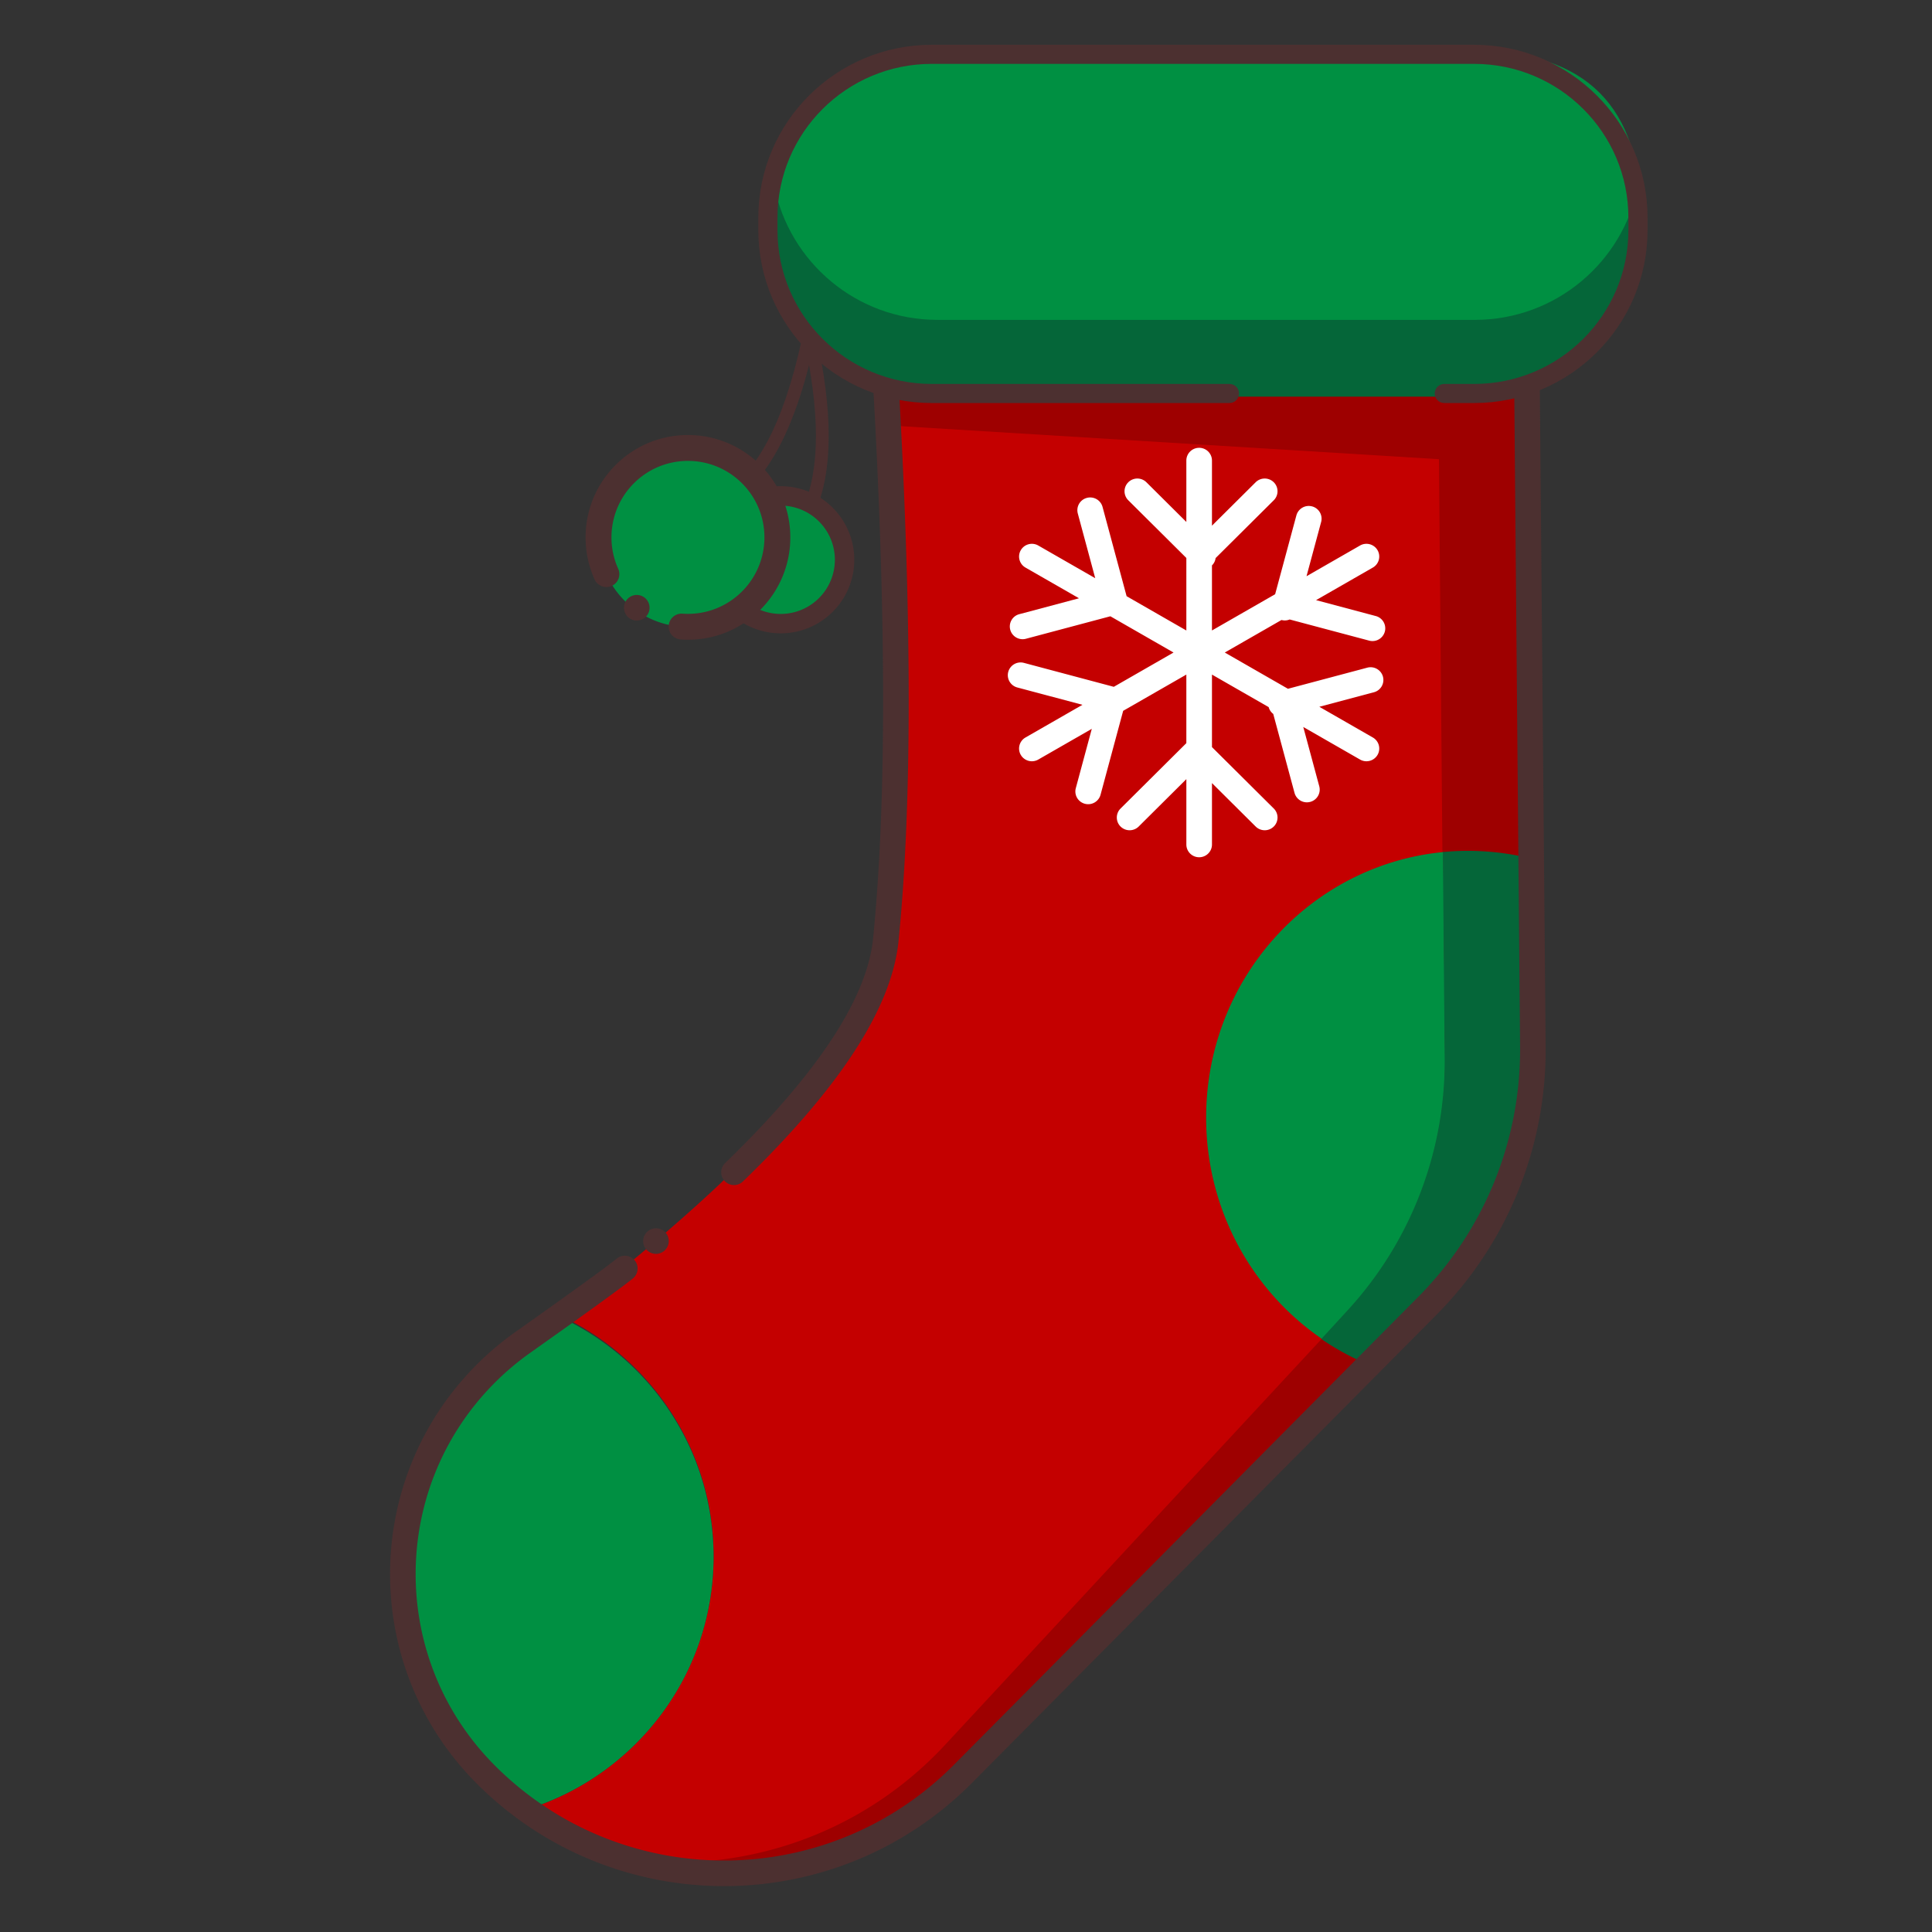 <svg xmlns="http://www.w3.org/2000/svg" xmlns:xlink="http://www.w3.org/1999/xlink" class="icon" viewBox="0 0 1024 1024" width="200" height="200"><rect x="0" y="0" width="1024" height="1024" fill="#333333" stroke="none"/><path d="M290.796 703.095l-0.715 0.543a1652.99 1652.99 0 0 1 0.712-0.543z m-15.753 254.898l0.671 0.502z m-2.346-1.787l1.56 1.197a179.247 179.247 0 0 1-1.56-1.194z m-2.363-1.858l1.448 1.149a179.698 179.698 0 0 1-1.448-1.149z m-2.353-1.916l1.556 1.275a179.98 179.98 0 0 1-1.556-1.275z m-1.899-1.594l0.922 0.78-0.922-0.78z m-2.17-1.882l0.634 0.553a180.902 180.902 0 0 1-0.634-0.553z m-2.448-2.194l0.915 0.831-0.915-0.831z m-3.408-3.191l2.082 1.967a182.513 182.513 0 0 1-4.357-4.194l2.275 2.228z m20.141-231.044c-1.892 1.404-3.798 2.814-5.72 4.225l4.096-3.018z m4.964-3.693l-2.445 1.824z m185.049-210.293c7.151-71.124 7.151-169.492 0-295.098h340.86l3.119 350.601a194.967 194.967 0 0 1-56.751 139.247l-246.167 247.415c-63.068 63.386-161.768 69.751-231.987 18.934 58.368-17.215 100.959-71.083 100.959-134.87 0-56.039-32.866-104.417-80.428-127.017l-3.462 2.645 3.52-2.689c108.561-83.076 165.342-149.463 170.337-199.165z" fill="#C40000"></path><path d="M805.698 203.444l3.099 350.988a194.967 194.967 0 0 1-56.296 138.779l-244.634 247.499c-48.996 49.566-119.967 64.22-181.953 43.781 62.606 10.399 128.905-9.992 175.043-59.731l212.497-229.064a194.967 194.967 0 0 0 52.021-134.317l-3.13-354.589-295.078 0.003a4256.721 4256.721 0 0 0-0.186-3.35h338.618z" fill="#9E0000"></path><path d="M469.158 225.361l-1.153-22.796h339.826l0.387 43.615-339.059-20.819z" fill="#9E0000"></path><path d="M297.798 698.49c47.538 22.528 80.394 70.765 80.394 126.63 0 63.6-42.577 117.309-100.925 134.459a180.472 180.472 0 0 1-21.633-18.381c-57.812-57.507-58.063-150.993-0.556-208.808a147.656 147.656 0 0 1 17.344-14.919 1692.136 1692.136 0 0 0 21.87-16.313zM720.971 721.194l2.292 1.031c-0.766-0.336-1.529-0.678-2.289-1.031z m-2.682-1.272l2.187 1.041c-0.732-0.339-1.461-0.688-2.187-1.041z m-2.679-1.343l2.194 1.105a137.518 137.518 0 0 1-2.194-1.105z m-2.587-1.363l2.279 1.204a137.762 137.762 0 0 1-2.272-1.204h-0.007z m-4.805-2.73a138.138 138.138 0 0 0 0.688 0.407z m-4.967-3.099a138.657 138.657 0 0 0 0.186 0.122z m61.759-259.784l0.953 109.358 0.007 2.238a194.967 194.967 0 0 1-51.173 131.126l-14.072 15.37c0.712 0.488 1.424 0.966 2.146 1.441-38.271-25.186-63.593-68.978-63.593-118.784 0-73.528 55.184-133.947 125.728-140.749z m2.18-0.193l-0.295 0.024z m2.713-0.19l-1.645 0.109c0.546-0.041 1.095-0.075 1.645-0.109z m2.353-0.122l-1.516 0.075c0.509-0.031 1.01-0.054 1.519-0.075z m2.645-0.092l-1.58 0.047 1.583-0.047z m3.398-0.041c-0.77 0-1.536 0.007-2.299 0.02z" fill="#009042"></path><path d="M778.067 450.967c10.257 0 20.26 1.126 29.889 3.262l0.851 99.213a194.967 194.967 0 0 1-56.096 138.535L722.903 722.225a138.44 138.44 0 0 1-22.589-12.529l14.072-15.333a194.967 194.967 0 0 0 51.319-133.534l-0.956-109.226a139.033 139.033 0 0 1 13.319-0.637z" fill="#056639"></path><path d="M432.443 177.664L425.72 176.318l-0.902 4.252c-9.63 44.12-24.176 71.195-43.235 81.35l3.262 5.947c21.907-11.674 37.62-41.787 47.599-90.204z" fill="#4C3030"></path><path d="M425.662 177.786c9.03 40.36 9.03 70.646 0.203 90.77l6.195 2.702c9.518-21.694 9.518-53.312 0.203-94.94l-6.602 1.468z" fill="#4C3030"></path><path d="M415.49 298.384m-33.907 0a33.907 33.907 0 1 0 67.815 0 33.907 33.907 0 1 0-67.815 0Z" fill="#009042"></path><path d="M413.794 257.695c21.531 0 38.993 17.459 38.993 38.993s-17.462 38.993-38.993 38.993c-21.538 0-38.993-17.459-38.993-38.993s17.455-38.993 38.993-38.993z m0 10.287a28.706 28.706 0 1 0 0 57.412 28.706 28.706 0 0 0 0-57.412z" fill="#4C3030"></path><path d="M364.629 284.821m-47.47 0a47.47 47.47 0 1 0 94.94 0 47.47 47.47 0 1 0-94.94 0Z" fill="#009042"></path><path d="M360.787 338.937c1.275 0.092 2.553 0.136 3.842 0.136 29.96 0 54.252-24.288 54.252-54.252s-24.291-54.252-54.252-54.252c-29.964 0-54.252 24.288-54.252 54.252 0 7.782 1.641 15.343 4.778 22.294a6.859 6.859 0 1 0 12.505-5.642A40.36 40.36 0 0 1 324.093 284.821c0-22.386 18.147-40.533 40.536-40.533 22.386 0 40.533 18.147 40.533 40.533s-18.147 40.533-40.533 40.533c-0.966 0-1.929-0.034-2.882-0.102a6.859 6.859 0 0 0-0.96 13.685z" fill="#4C3030"></path><path d="M635.07 237.368l0.509-0.017c3.577 0 6.51 2.753 6.768 6.242l0.02 0.505v34.524l23.159-23.016a6.819 6.819 0 0 1 9.169-0.393l0.431 0.393c2.513 2.499 2.645 6.463 0.397 9.114l-0.397 0.431-30.829 30.642c-0.159 1.221-0.654 2.407-1.489 3.408l-0.441 0.485v34.48l33.487-19.219 11.261-41.774a6.792 6.792 0 0 1 7.822-4.886l0.492 0.112a6.748 6.748 0 0 1 4.917 7.772l-0.115 0.492-7.751 28.747 28.367-16.275a6.815 6.815 0 0 1 8.989 2.021l0.285 0.448a6.724 6.724 0 0 1-2.034 8.935l-0.451 0.281-30.089 17.266 31.639 8.426a6.748 6.748 0 0 1 4.917 7.772l-0.115 0.492a6.792 6.792 0 0 1-7.819 4.883l-0.495-0.112-42.12-11.213c-1.143 0.471-2.421 0.637-3.709 0.42l-0.644-0.136-30.042 17.235 33.48 19.215 42.042-11.189a6.798 6.798 0 0 1 8.165 4.289l0.149 0.481a6.741 6.741 0 0 1-4.316 8.114l-0.485 0.149-28.923 7.697 28.367 16.282a6.727 6.727 0 0 1 2.733 8.748l-0.248 0.468a6.812 6.812 0 0 1-8.806 2.716l-0.468-0.248-30.086-17.262 8.477 31.442a6.741 6.741 0 0 1-4.316 8.117l-0.485 0.146a6.798 6.798 0 0 1-8.165-4.289l-0.149-0.481-11.284-41.859a6.714 6.714 0 0 1-2.255-3.058l-0.17-0.549-30.049-17.242v38.434l32.761 32.561c2.513 2.496 2.645 6.463 0.397 9.114l-0.397 0.427a6.819 6.819 0 0 1-9.169 0.393l-0.431-0.393-23.159-23.023v32.558c0 3.56-2.77 6.473-6.283 6.731l-0.509 0.017a6.771 6.771 0 0 1-6.768-6.242l-0.017-0.505v-34.653l-25.268 25.119a6.819 6.819 0 0 1-9.169 0.393l-0.431-0.393a6.717 6.717 0 0 1-0.397-9.114l0.397-0.427 34.863-34.653v-36.342l-33.483 19.215-11.99 44.483a6.792 6.792 0 0 1-7.822 4.883l-0.492-0.112a6.748 6.748 0 0 1-4.917-7.775l0.115-0.488 8.477-31.449-28.363 16.279a6.815 6.815 0 0 1-8.992-2.021l-0.281-0.448a6.724 6.724 0 0 1 2.034-8.935l0.451-0.281 30.188-17.327-34.514-9.189a6.748 6.748 0 0 1-4.917-7.775l0.115-0.492a6.792 6.792 0 0 1 7.822-4.883l0.492 0.112 47.63 12.688 31.663-18.174-33.483-19.215-44.754 11.922a6.798 6.798 0 0 1-8.165-4.289l-0.149-0.481a6.741 6.741 0 0 1 4.316-8.117l0.485-0.149 31.635-8.426-28.363-16.275a6.727 6.727 0 0 1-2.733-8.748l0.248-0.468a6.812 6.812 0 0 1 8.802-2.716l0.471 0.248 30.184 17.32-9.243-34.304a6.741 6.741 0 0 1 4.316-8.114l0.485-0.149a6.798 6.798 0 0 1 8.165 4.289l0.149 0.481 12.756 47.335 31.663 18.174V295.736l-30.771-30.584a6.717 6.717 0 0 1-0.397-9.114l0.397-0.431a6.819 6.819 0 0 1 9.169-0.393l0.434 0.393 21.168 21.039V244.099c0-3.56 2.77-6.473 6.283-6.731l0.509-0.017-0.509 0.017z" fill="#FFFFFF"></path><path d="M802.606 209.876l3.058 344.959a185.67 185.67 0 0 1-53.865 132.422l-246.18 248.1c-66.784 67.306-175.484 67.73-242.79 0.949l-0.471-0.475c-56.076-56.076-56.076-146.995 0-203.071a143.587 143.587 0 0 1 18.568-15.665l20.216-14.36c18.585-13.268 29.95-21.592 34.236-25.088a6.781 6.781 0 1 0-8.568-10.511l-1.658 1.316-2.221 1.699c-8.012 6.069-24.685 18.073-49.84 35.877a157.15 157.15 0 0 0-20.321 17.14c-60.762 60.762-61.369 158.893-1.824 220.401l2.312 2.343c72.643 72.077 189.932 71.622 261.991-0.997l246.177-248.103a199.232 199.232 0 0 0 57.802-142.099l-3.177-358.4H462.319l0.878 15.563 0.451 8.419c6.175 117.231 5.869 209.635-0.899 277.134-3.16 31.513-29.194 71.388-78.428 119.028a6.781 6.781 0 0 0 9.436 9.748c51.329-49.674 78.929-91.95 82.486-127.424l0.475-4.883c6.33-67.255 6.531-157.716 0.624-271.448l-0.675-12.58h325.937z" fill="#4C3030"></path><path d="M347.675 657.801m-6.781 0a6.781 6.781 0 1 0 13.563 0 6.781 6.781 0 1 0-13.563 0Z" fill="#4C3030"></path><path d="M408.708 27.126m88.159 0l284.821 0q88.159 0 88.159 88.159l0 3.391q0 88.159-88.159 88.159l-284.821 0q-88.159 0-88.159-88.159l0-3.391q0-88.159 88.159-88.159Z" fill="#009042"></path><path d="M869.847 115.285v6.781c0 48.691-39.471 88.159-88.159 88.159h-284.821c-48.691 0-88.159-39.468-88.159-88.159v-6.781c0-5.798 0.559-11.464 1.628-16.954 7.907 40.58 43.642 71.205 86.531 71.205h284.821c42.889 0 78.624-30.625 86.531-71.205 1.065 5.486 1.628 11.155 1.628 16.954z" fill="#056639"></path><path d="M651.644 203.498h-157.757c-45.178 0-81.805-36.484-81.805-81.493v-6.659c0-45.009 36.627-81.493 81.805-81.493h287.388c45.181 0 81.805 36.484 81.805 81.493v6.659c0 45.009-36.623 81.493-81.805 81.493h-15.774c-2.804 0-5.079 2.265-5.079 5.059S762.697 213.616 765.501 213.616h15.774c50.79 0 91.963-41.014 91.963-91.611v-6.659C873.238 64.749 832.064 23.735 781.275 23.735h-287.388c-50.79 0-91.96 41.014-91.96 91.611v6.659c0 50.596 41.17 91.611 91.96 91.611h157.757c2.808 0 5.079-2.265 5.079-5.059s-2.272-5.059-5.079-5.059z" fill="#4C3030"></path><path d="M337.503 322.119m-6.781 0a6.781 6.781 0 1 0 13.563 0 6.781 6.781 0 1 0-13.563 0Z" fill="#4C3030"></path></svg>